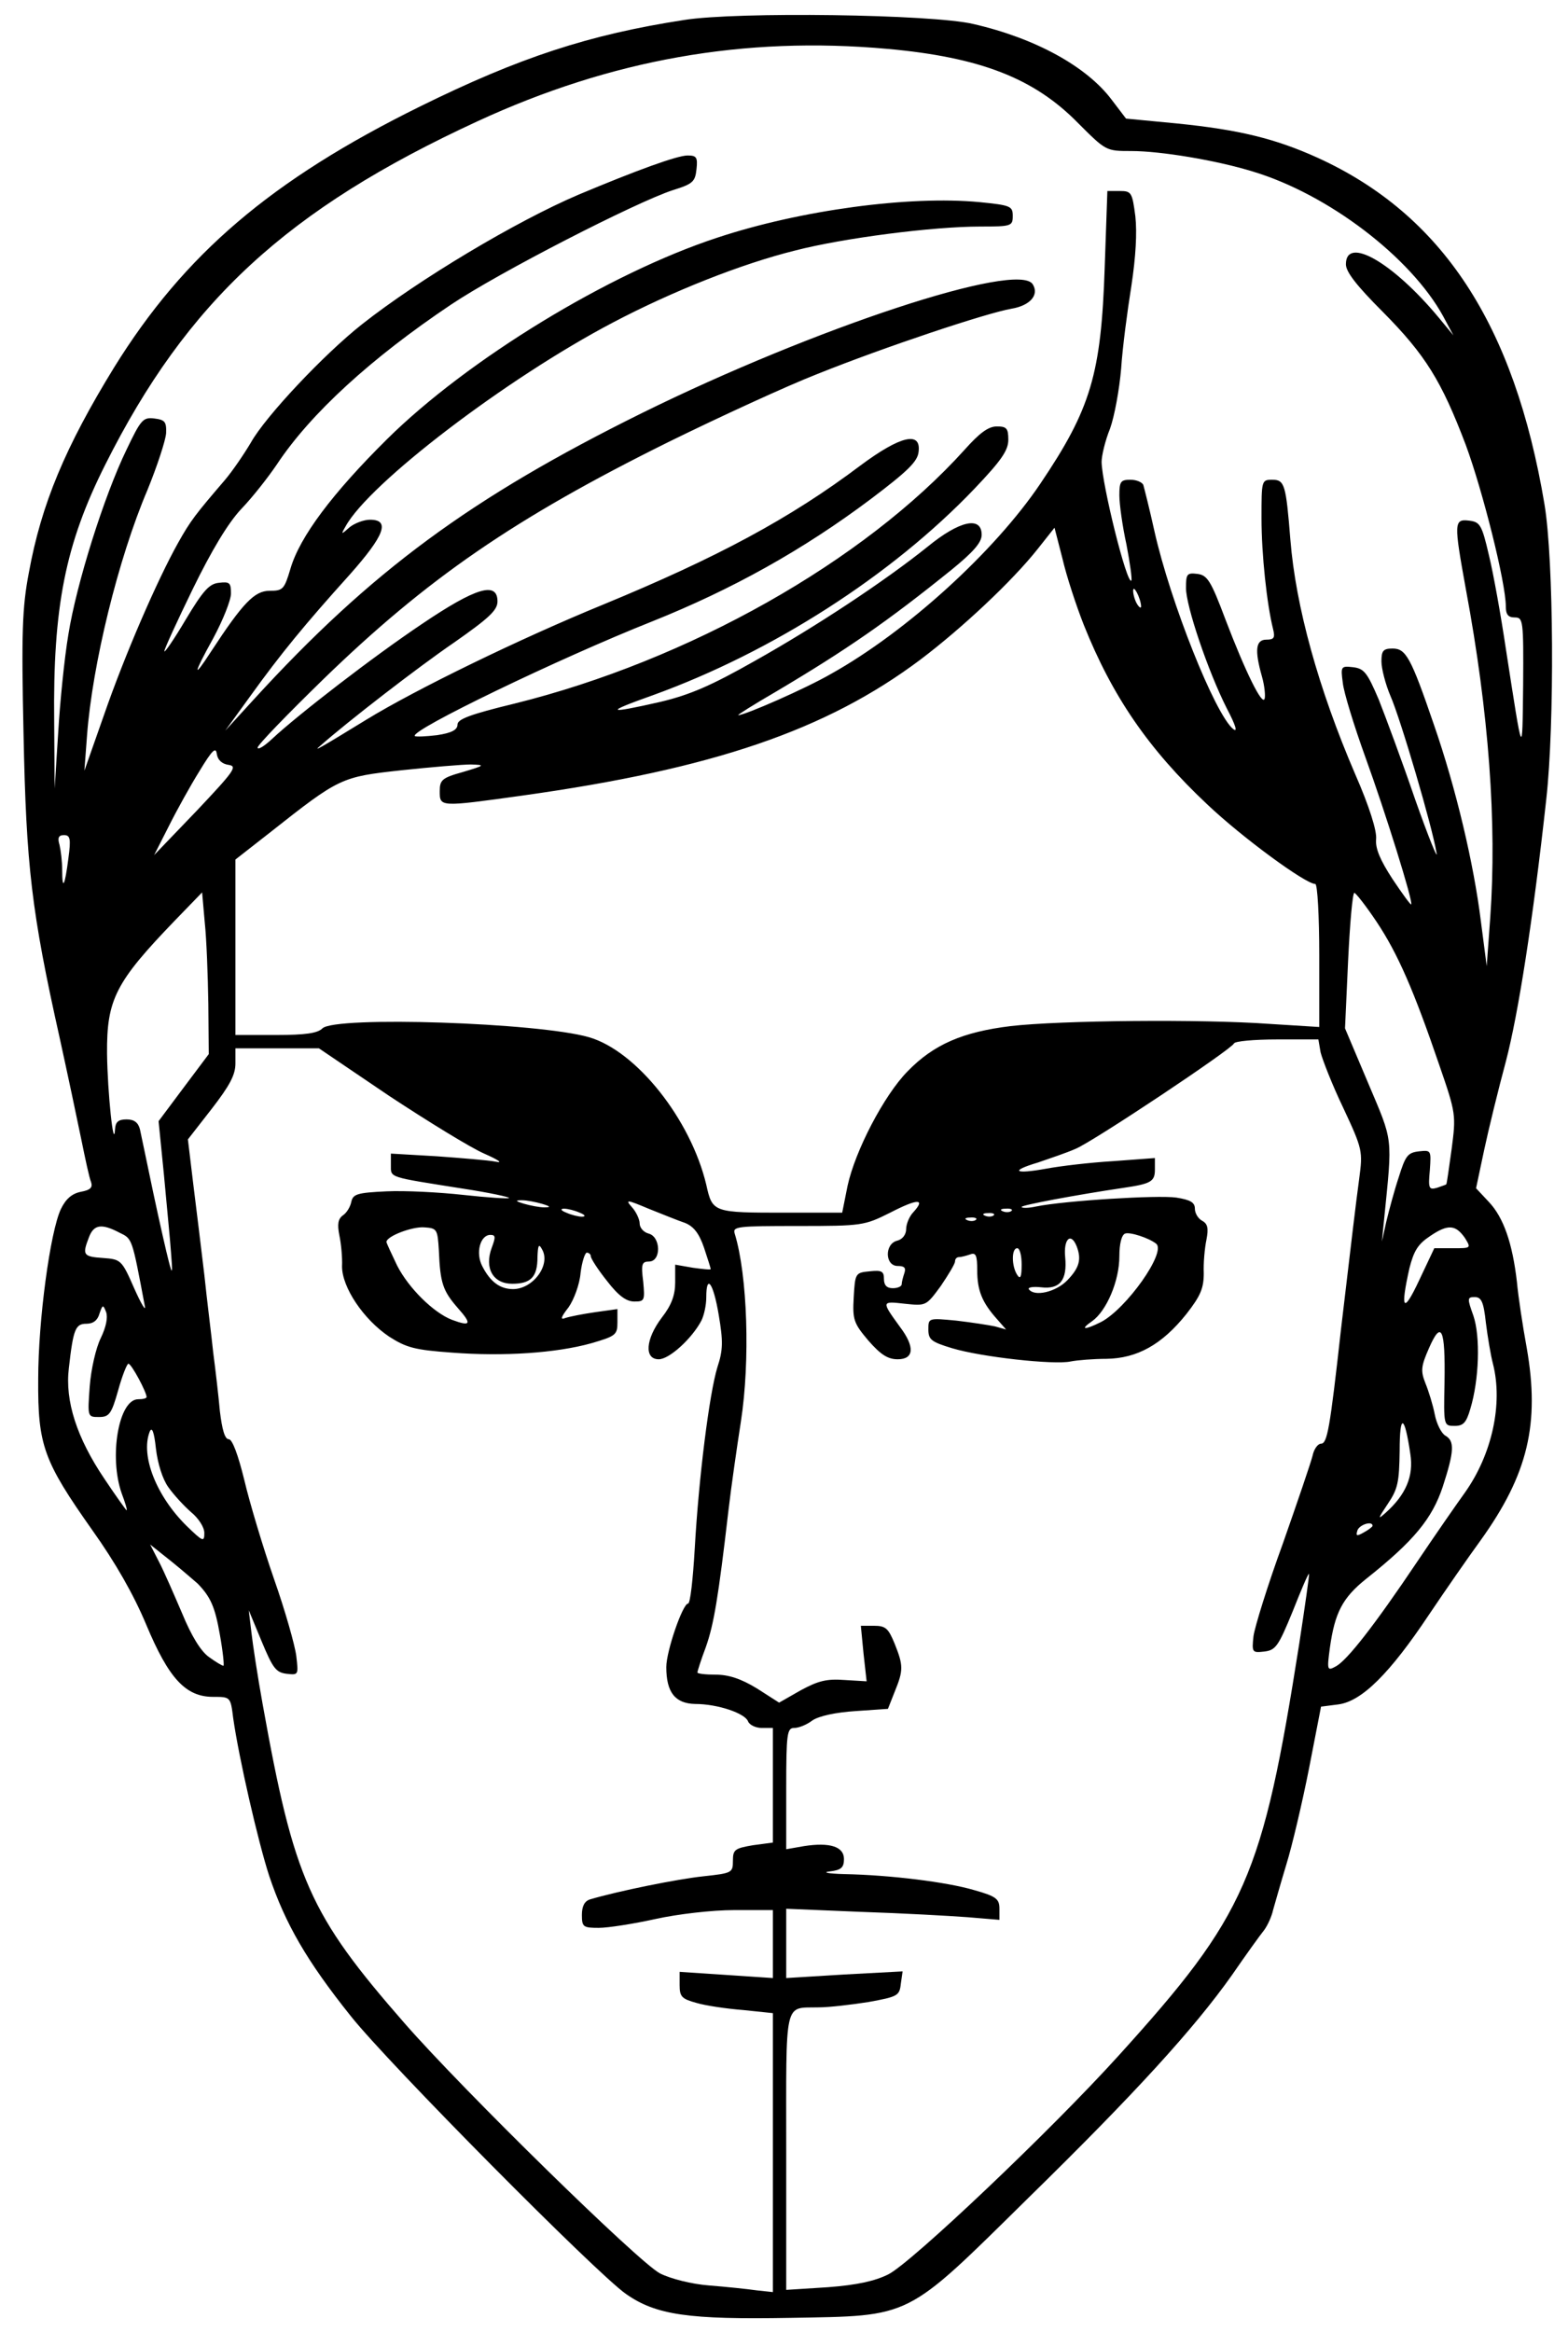 <?xml version="1.0" standalone="no"?>
<!DOCTYPE svg PUBLIC "-//W3C//DTD SVG 20010904//EN"
 "http://www.w3.org/TR/2001/REC-SVG-20010904/DTD/svg10.dtd">
<svg version="1.0" xmlns="http://www.w3.org/2000/svg"
 width="353pt" height="525pt" viewBox="0 0 353 525"
 preserveAspectRatio="xMidYMid meet">
<g transform="translate(0,525) scale(0.1,-0.1)"
fill="#000000" stroke="none">
<path d="M1540 5205 c-214 -33 -370 -84 -595 -195 -334 -165 -530 -332 -688
-587 -110 -179 -164 -308 -192 -462 -15 -78 -17 -136 -12 -364 6 -297 18 -400
81 -682 18 -82 40 -186 49 -230 9 -44 18 -87 22 -96 4 -12 -1 -18 -23 -22 -20
-4 -34 -16 -45 -39 -24 -51 -51 -250 -51 -383 -1 -149 12 -184 122 -340 52
-73 93 -145 121 -212 51 -122 89 -163 151 -163 39 0 39 0 45 -48 13 -91 56
-278 81 -355 36 -107 84 -191 184 -316 85 -107 553 -579 619 -625 68 -48 142
-58 370 -54 276 5 257 -5 536 270 240 235 373 381 458 501 31 45 64 91 73 102
8 11 17 31 20 45 4 14 17 60 30 103 13 42 36 140 51 216 l27 139 39 5 c53 7
116 70 204 202 37 55 89 130 116 167 107 149 134 263 104 434 -9 49 -19 115
-22 148 -10 87 -30 145 -63 180 l-29 31 18 85 c10 47 32 137 49 200 28 107 61
317 91 590 19 169 17 540 -4 665 -68 405 -230 652 -511 780 -95 43 -177 63
-316 77 l-115 11 -32 42 c-56 75 -172 139 -312 171 -92 22 -533 28 -651 9z
m458 -65 c209 -19 330 -66 429 -167 63 -63 63 -63 120 -63 66 0 192 -21 273
-46 170 -51 356 -193 429 -326 l23 -43 -33 40 c-103 124 -209 185 -209 120 0
-17 24 -48 83 -107 96 -97 132 -155 187 -300 38 -103 90 -310 90 -363 0 -18 5
-25 20 -25 19 0 20 -6 19 -152 -2 -166 0 -169 -39 82 -11 74 -28 169 -38 210
-16 69 -20 75 -45 78 -34 4 -34 -5 -7 -154 52 -279 70 -528 55 -739 l-8 -110
-13 100 c-16 130 -56 300 -106 444 -52 152 -63 171 -93 171 -21 0 -25 -5 -25
-29 0 -16 9 -51 20 -77 23 -52 95 -297 104 -354 4 -19 -18 35 -48 120 -29 85
-67 187 -82 225 -26 61 -33 70 -58 73 -27 3 -28 2 -23 -35 2 -21 25 -96 51
-168 45 -124 108 -326 103 -331 -1 -2 -20 24 -42 57 -28 43 -39 69 -37 90 2
18 -15 73 -47 146 -83 193 -134 378 -146 528 -10 125 -13 135 -41 135 -24 0
-24 -2 -24 -87 0 -81 12 -193 26 -249 5 -20 2 -24 -15 -24 -24 0 -27 -23 -10
-83 6 -21 8 -44 6 -50 -5 -17 -43 60 -88 178 -33 88 -41 100 -63 103 -24 3
-26 0 -26 -32 0 -40 49 -186 92 -271 20 -38 25 -55 14 -46 -41 34 -141 285
-177 445 -11 50 -23 97 -25 104 -2 6 -15 12 -29 12 -22 0 -25 -4 -25 -35 0
-20 7 -70 16 -111 8 -42 13 -78 11 -81 -10 -10 -66 216 -67 267 0 14 8 48 19
75 10 28 21 88 25 135 3 47 14 130 23 186 10 66 13 120 9 157 -7 54 -9 57 -35
57 l-28 0 -6 -172 c-8 -240 -31 -318 -145 -487 -103 -153 -301 -333 -471 -428
-57 -33 -194 -93 -209 -93 -3 0 35 24 85 53 160 95 251 158 396 275 49 40 67
61 67 78 0 43 -50 32 -122 -27 -96 -77 -250 -179 -389 -257 -97 -55 -145 -76
-212 -92 -123 -28 -127 -24 -17 15 268 97 537 269 724 465 60 63 76 86 76 110
0 26 -4 30 -26 30 -19 0 -39 -15 -72 -52 -227 -252 -622 -475 -1014 -572 -99
-24 -128 -35 -128 -47 0 -12 -13 -19 -46 -24 -25 -3 -48 -4 -50 -2 -13 12 325
175 534 258 180 72 340 161 493 276 82 62 105 84 107 106 6 47 -41 36 -131
-31 -158 -119 -322 -207 -579 -313 -188 -77 -422 -191 -533 -259 -106 -65
-122 -74 -104 -59 61 54 220 177 302 233 77 54 97 72 97 92 0 46 -49 31 -169
-50 -112 -75 -280 -205 -338 -259 -18 -17 -33 -26 -33 -20 0 6 67 75 148 154
234 227 430 362 777 534 116 57 266 126 335 153 152 61 380 137 437 147 42 7
63 31 48 55 -33 53 -491 -98 -880 -290 -384 -190 -609 -355 -874 -645 l-64
-70 58 80 c67 93 121 159 222 271 79 89 92 124 46 124 -14 0 -35 -8 -46 -17
-19 -17 -20 -17 -9 2 53 97 362 333 602 459 133 70 289 132 410 162 108 28
310 54 417 54 70 0 73 1 73 24 0 22 -5 24 -75 31 -158 15 -403 -18 -590 -80
-244 -80 -562 -274 -744 -454 -122 -121 -196 -219 -217 -291 -14 -47 -17 -50
-47 -50 -34 0 -60 -27 -132 -137 -42 -65 -40 -51 5 30 22 41 40 86 40 101 0
24 -3 27 -27 24 -22 -2 -36 -18 -75 -83 -26 -44 -48 -76 -48 -71 0 5 29 68 64
140 42 86 79 148 109 180 26 27 61 72 80 100 76 115 213 240 392 360 107 72
417 231 500 258 45 14 50 19 53 47 3 27 0 31 -20 31 -23 0 -114 -33 -245 -88
-141 -60 -360 -191 -488 -292 -85 -67 -217 -207 -250 -266 -16 -27 -42 -65
-59 -85 -66 -77 -77 -91 -105 -141 -47 -84 -120 -252 -167 -388 l-44 -125 6
80 c12 159 70 397 136 552 22 54 41 112 42 128 1 26 -3 30 -27 33 -25 3 -30
-3 -62 -70 -51 -105 -113 -303 -131 -416 -9 -53 -19 -153 -23 -222 l-8 -125
-1 150 c-3 259 25 400 115 579 184 367 409 575 838 773 301 139 600 192 923
163z m442 -1297 c64 -160 145 -279 278 -404 78 -74 221 -179 243 -179 5 0 9
-72 9 -161 l0 -161 -112 7 c-152 11 -472 8 -583 -5 -107 -13 -173 -41 -232
-102 -53 -54 -118 -179 -135 -258 l-12 -60 -126 0 c-165 0 -166 0 -180 63 -35
147 -157 301 -264 332 -114 33 -571 48 -600 20 -11 -11 -38 -15 -105 -15 l-91
0 0 198 0 197 78 61 c157 124 160 125 296 140 66 7 137 13 156 13 33 -1 32 -2
-18 -17 -47 -13 -52 -18 -52 -43 0 -36 -1 -36 186 -10 429 60 684 147 896 306
94 71 207 177 264 249 l38 48 18 -70 c9 -39 31 -106 48 -149z m129 42 c0 -5
-4 -3 -9 5 -5 8 -9 22 -9 30 0 16 17 -16 18 -35z m-2054 -357 c20 -3 12 -14
-72 -103 l-96 -100 33 65 c18 36 49 92 69 124 29 48 37 55 39 39 2 -14 12 -23
27 -25z m-361 -210 c-8 -63 -14 -74 -14 -27 0 19 -3 44 -6 57 -5 16 -2 22 10
22 14 0 16 -8 10 -52z m315 -327 l1 -114 -57 -76 -56 -75 12 -120 c6 -67 14
-146 16 -176 4 -48 3 -51 -5 -20 -5 19 -21 89 -35 155 -14 66 -27 130 -30 143
-4 15 -13 22 -30 22 -19 0 -25 -6 -26 -22 -3 -51 -17 83 -18 170 -1 122 19
161 153 300 l61 63 6 -68 c4 -37 7 -119 8 -182z m2630 184 c48 -72 84 -155
141 -322 38 -110 38 -113 28 -190 -6 -43 -11 -79 -12 -79 0 -1 -10 -4 -21 -8
-18 -5 -20 -2 -16 40 3 45 3 45 -25 42 -25 -3 -30 -10 -45 -58 -10 -30 -22
-75 -28 -100 l-10 -45 5 50 c19 190 21 172 -36 307 l-52 123 7 153 c4 83 10
152 14 152 3 0 26 -29 50 -65z m-126 -294 c4 -16 26 -73 51 -125 44 -94 44
-98 36 -159 -8 -59 -16 -128 -41 -339 -25 -225 -31 -258 -45 -258 -7 0 -16
-12 -19 -27 -4 -16 -34 -104 -67 -198 -34 -93 -63 -187 -66 -208 -4 -37 -3
-38 24 -35 26 3 32 12 64 90 19 48 35 86 37 85 1 -2 -9 -72 -22 -157 -83 -527
-119 -610 -407 -928 -152 -168 -465 -465 -518 -492 -30 -15 -70 -24 -136 -29
l-94 -6 0 311 c0 348 -6 323 73 325 23 0 74 6 112 12 66 12 70 14 73 41 l4 28
-131 -7 -131 -8 0 78 0 78 168 -7 c92 -3 200 -9 240 -12 l72 -6 0 25 c0 22 -7
28 -57 42 -61 18 -188 34 -293 36 -36 1 -50 4 -32 6 26 3 32 9 32 28 0 28 -32
38 -90 29 l-40 -7 0 137 c0 124 2 136 18 136 10 0 28 7 41 17 15 10 52 18 97
21 l73 5 15 38 c20 49 20 59 0 109 -14 34 -20 40 -46 40 l-30 0 6 -62 7 -63
-50 3 c-40 3 -59 -2 -98 -23 l-49 -28 -50 32 c-36 22 -64 31 -93 31 -22 0 -41
2 -41 5 0 2 8 28 19 57 18 51 28 110 51 308 6 52 19 142 28 200 21 136 15 329
-14 423 -5 16 6 17 143 17 144 0 149 1 207 30 62 32 80 32 53 2 -10 -10 -17
-28 -17 -39 0 -12 -8 -23 -20 -26 -29 -7 -28 -57 1 -57 15 0 19 -4 15 -16 -3
-9 -6 -20 -6 -25 0 -5 -9 -9 -20 -9 -14 0 -20 7 -20 21 0 17 -5 20 -32 17 -32
-3 -33 -4 -36 -58 -3 -51 0 -59 33 -98 28 -32 44 -42 66 -42 37 0 39 28 5 73
-42 58 -42 58 11 52 48 -5 48 -5 81 40 17 25 32 50 32 55 0 6 4 10 9 10 5 0
16 3 25 6 13 5 16 -2 16 -36 0 -45 11 -72 44 -109 l21 -24 -25 7 c-14 3 -53 9
-87 13 -63 6 -63 6 -63 -20 0 -23 7 -28 53 -42 66 -20 230 -38 267 -30 15 3
52 6 81 6 69 1 125 32 180 101 32 41 39 58 39 92 -1 22 2 56 6 75 5 26 3 36
-10 43 -9 5 -16 17 -16 27 0 14 -10 20 -42 25 -42 6 -251 -7 -315 -20 -18 -4
-33 -4 -33 -1 0 4 122 27 230 43 61 9 70 14 70 41 l0 26 -94 -7 c-51 -3 -119
-11 -151 -17 -72 -13 -82 -5 -18 14 26 9 65 22 85 31 42 18 351 224 356 237 2
5 45 9 97 9 l93 0 5 -29z m-2097 -98 c88 -58 184 -117 214 -130 34 -15 43 -22
25 -18 -16 3 -76 8 -132 12 l-103 6 0 -26 c0 -29 -7 -26 163 -53 59 -9 105
-19 103 -21 -2 -2 -48 1 -103 7 -54 6 -132 10 -173 8 -65 -3 -75 -6 -79 -23
-2 -11 -10 -25 -19 -31 -11 -8 -13 -20 -8 -45 4 -19 7 -50 6 -70 0 -47 48
-119 106 -158 39 -25 58 -30 141 -36 117 -9 235 -1 314 21 55 16 59 19 59 47
l0 30 -50 -7 c-28 -4 -58 -10 -67 -13 -12 -5 -11 1 7 24 12 17 25 52 27 77 3
25 10 46 14 46 5 0 9 -4 9 -8 0 -5 16 -30 36 -55 26 -34 44 -47 62 -47 23 0
24 2 20 45 -5 39 -3 45 13 45 28 0 27 56 -1 63 -11 3 -20 13 -20 23 0 9 -8 26
-17 36 -16 18 -13 18 37 -3 30 -12 67 -27 82 -32 20 -8 32 -24 43 -56 8 -24
15 -46 15 -48 0 -2 -18 0 -40 3 l-40 7 0 -40 c0 -28 -8 -51 -30 -79 -37 -49
-40 -94 -7 -94 24 0 75 47 96 87 6 12 11 35 11 52 0 55 16 33 28 -39 10 -59
10 -79 -3 -118 -18 -59 -42 -248 -51 -409 -4 -68 -10 -123 -15 -123 -12 0 -49
-107 -49 -143 0 -57 20 -82 65 -83 51 0 112 -21 119 -39 3 -8 17 -15 31 -15
l25 0 0 -129 0 -129 -45 -6 c-41 -7 -45 -10 -45 -35 0 -27 -2 -28 -67 -35 -57
-6 -191 -33 -255 -52 -12 -4 -18 -15 -18 -35 0 -27 3 -29 38 -29 21 0 78 9
128 20 50 11 127 20 177 20 l87 0 0 -76 0 -77 -105 7 -105 7 0 -30 c0 -26 5
-31 38 -40 20 -6 67 -13 105 -16 l67 -7 0 -314 0 -314 -37 4 c-21 3 -69 8
-107 11 -39 3 -86 15 -110 27 -47 24 -444 413 -575 563 -215 246 -249 324
-320 720 -11 61 -22 133 -25 160 l-6 50 29 -70 c25 -60 32 -70 56 -73 27 -3
27 -3 22 40 -3 24 -25 102 -50 173 -25 72 -55 172 -67 223 -14 57 -27 92 -35
92 -9 0 -15 22 -20 63 -3 34 -10 94 -15 132 -4 39 -14 117 -20 175 -7 58 -18
150 -25 205 l-12 100 53 68 c41 53 54 77 54 103 l0 34 94 0 94 0 158 -107z
m344 -243 c20 -6 21 -8 5 -8 -11 0 -31 4 -45 8 -20 6 -21 8 -5 8 11 0 31 -4
45 -8z m85 -20 c13 -5 14 -9 5 -9 -8 0 -24 4 -35 9 -13 5 -14 9 -5 9 8 0 24
-4 35 -9z m972 4 c-3 -3 -12 -4 -19 -1 -8 3 -5 6 6 6 11 1 17 -2 13 -5z m-40
-10 c-3 -3 -12 -4 -19 -1 -8 3 -5 6 6 6 11 1 17 -2 13 -5z m-40 -10 c-3 -3
-12 -4 -19 -1 -8 3 -5 6 6 6 11 1 17 -2 13 -5z m-1928 -29 c29 -14 28 -11 57
-165 3 -14 -8 4 -24 40 -28 64 -30 65 -70 68 -45 3 -47 7 -32 46 11 30 29 32
69 11z m719 -40 c3 -74 9 -91 43 -130 32 -36 29 -42 -14 -26 -41 16 -97 71
-123 122 -13 27 -24 51 -24 53 0 13 58 35 85 33 29 -2 30 -4 33 -52z m2310 28
c14 -23 14 -23 -27 -23 l-42 0 -34 -72 c-36 -77 -43 -67 -22 27 10 39 19 54
46 72 41 28 58 26 79 -4z m-695 -13 c23 -19 -67 -146 -124 -176 -38 -19 -49
-18 -20 2 32 23 61 90 61 146 0 28 5 48 13 51 11 4 54 -10 70 -23z m-1496 -9
c-17 -46 3 -81 46 -81 42 0 57 15 57 60 1 27 3 31 10 18 21 -35 -20 -90 -65
-90 -29 0 -51 16 -69 51 -16 30 -5 71 18 71 12 0 12 -5 3 -29z m1317 3 c11
-29 6 -48 -21 -76 -26 -27 -75 -38 -87 -20 -2 4 10 6 28 4 42 -5 59 16 54 68
-4 41 13 57 26 24z m-124 -41 c0 -28 -3 -34 -10 -23 -13 20 -13 60 0 60 6 0
10 -17 10 -37z m1045 -130 c4 -32 11 -74 16 -93 23 -90 -2 -204 -63 -290 -18
-25 -66 -94 -107 -155 -98 -146 -158 -222 -183 -236 -20 -11 -21 -10 -14 42
11 78 28 112 82 155 107 85 148 135 172 207 26 80 27 103 6 115 -9 5 -20 27
-24 48 -4 21 -14 53 -21 70 -11 28 -10 38 8 79 28 64 37 45 35 -77 -2 -98 -2
-98 23 -98 19 0 26 7 35 38 20 66 23 163 7 210 -14 39 -14 42 3 42 15 0 20
-11 25 -57z m-3118 -35 c-11 -22 -22 -70 -25 -109 -5 -69 -5 -69 21 -69 23 0
28 7 43 60 9 33 20 60 23 60 7 0 41 -64 41 -75 0 -3 -8 -5 -19 -5 -44 0 -66
-130 -37 -212 8 -21 13 -38 11 -38 -1 0 -24 32 -50 71 -62 92 -89 175 -80 249
10 89 15 100 40 100 15 0 25 8 29 23 7 20 8 21 15 3 4 -12 0 -33 -12 -58z
m2948 -261 c8 -50 -10 -92 -56 -133 -18 -16 -17 -13 5 20 23 34 26 49 27 120
0 85 11 82 24 -7z m-2796 -75 c12 -17 35 -42 51 -56 17 -14 30 -34 30 -47 0
-21 -3 -20 -40 16 -68 67 -104 158 -83 212 5 12 10 0 14 -38 4 -34 15 -69 28
-87z m2711 -87 c0 -2 -9 -9 -20 -15 -16 -9 -18 -8 -14 5 5 13 34 22 34 10z
m-2645 -130 c29 -30 39 -52 50 -115 7 -39 10 -70 8 -70 -3 0 -18 9 -33 20 -18
13 -39 47 -60 98 -18 42 -41 95 -52 116 l-20 39 49 -39 c26 -21 52 -44 58 -49z"/>
</g>
</svg>
